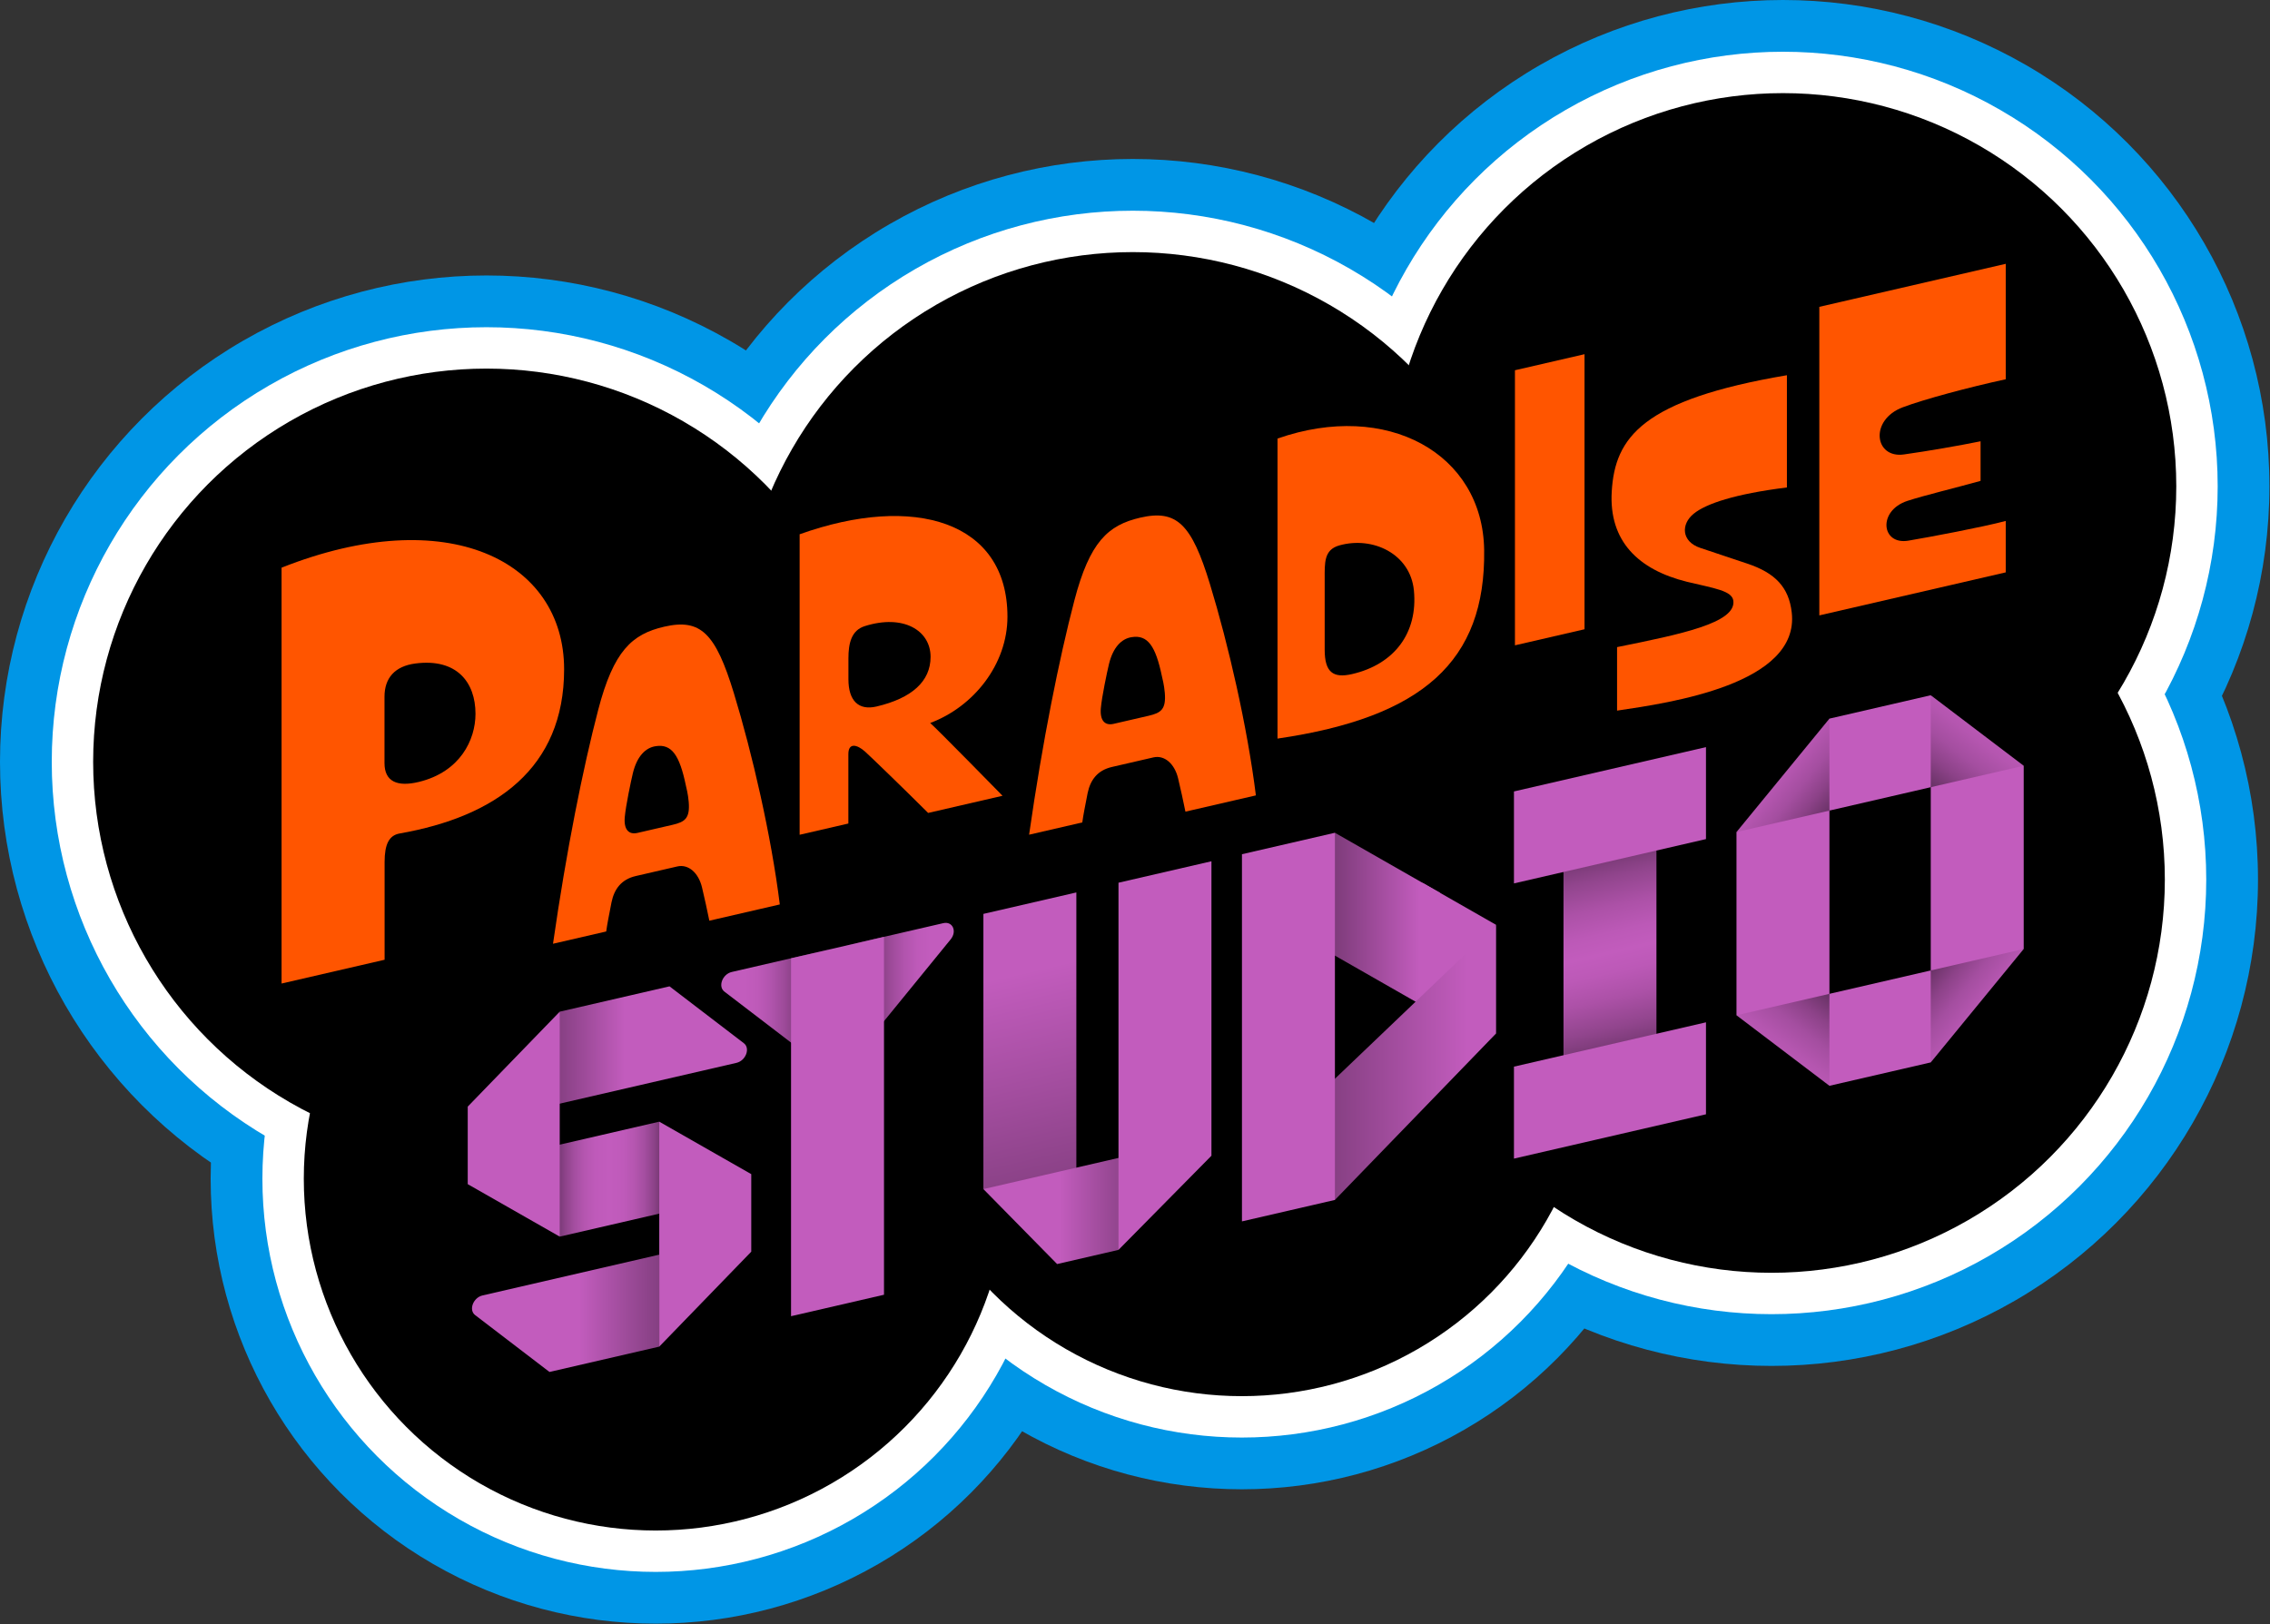 <?xml version="1.0" encoding="UTF-8" standalone="no"?>
<!-- Generator: Adobe Illustrator 25.0.0, SVG Export Plug-In . SVG Version: 6.00 Build 0)  -->

<svg
   version="1.1"
   id="Layer_1"
   x="0px"
   y="0px"
   viewBox="0 0 666.667 477.082"
   xml:space="preserve"
   sodipodi:docname="Paradise Studio Logo.svg"
   width="666.667"
   height="477.082"
   inkscape:version="1.2.2 (b0a8486541, 2022-12-01)"
   xmlns:inkscape="http://www.inkscape.org/namespaces/inkscape"
   xmlns:sodipodi="http://sodipodi.sourceforge.net/DTD/sodipodi-0.dtd"
   xmlns="http://www.w3.org/2000/svg"
   xmlns:svg="http://www.w3.org/2000/svg"><rect x="0" y="0" width="666.667" height="477.082" fill="#333333" stroke="none"/><defs
   id="defs3533" /><sodipodi:namedview
   id="namedview3531"
   pagecolor="#505050"
   bordercolor="#eeeeee"
   borderopacity="1"
   inkscape:showpageshadow="0"
   inkscape:pageopacity="0"
   inkscape:pagecheckerboard="0"
   inkscape:deskcolor="#505050"
   showgrid="false"
   inkscape:zoom="3.3872585"
   inkscape:cx="249.90712"
   inkscape:cy="178.90574"
   inkscape:window-width="2560"
   inkscape:window-height="1414"
   inkscape:window-x="0"
   inkscape:window-y="0"
   inkscape:window-maximized="1"
   inkscape:current-layer="Layer_1" />
<style
   type="text/css"
   id="style3172">
	.st0{fill:#0096E6;}
	.st1{fill:#FFFFFF;}
	.st2{fill:url(#SVGID_1_);}
	.st3{fill:url(#SVGID_2_);}
	.st4{fill:url(#SVGID_3_);}
	.st5{fill:url(#SVGID_4_);}
	.st6{fill:#C25CBD;}
	.st7{fill:url(#SVGID_5_);}
	.st8{fill:url(#SVGID_6_);}
	.st9{fill:url(#SVGID_7_);}
	.st10{fill:url(#SVGID_8_);}
	.st11{fill:url(#SVGID_9_);}
	.st12{fill:url(#SVGID_10_);}
	.st13{fill:url(#SVGID_11_);}
	.st14{fill:url(#SVGID_12_);}
	.st15{fill:url(#SVGID_13_);}
	.st16{fill:#FF5500;}
</style>
<g
   id="Cloud"
   transform="matrix(1.333,0,0,1.333,0,6.1035159e-5)">
	<g
   id="Light_Blue">
		<circle
   class="st0"
   cx="390.301"
   cy="193.835"
   r="107.179"
   id="circle3174" />
		<circle
   class="st0"
   cx="273.603"
   cy="230.145"
   r="98.058"
   id="circle3176" />
		<circle
   class="st0"
   cx="144.467"
   cy="259.754"
   r="98.058"
   id="circle3178" />
		<circle
   class="st0"
   cx="392.821"
   cy="107.179"
   r="107.179"
   id="circle3180" />
		<circle
   class="st0"
   cx="249.578"
   cy="142.213"
   r="107.179"
   id="circle3182" />
		<circle
   class="st0"
   cx="107.179"
   cy="167.886"
   r="107.179"
   id="circle3184" />
	</g>
	<g
   id="White">
		<circle
   class="st1"
   cx="390.301"
   cy="193.835"
   r="95.777"
   id="circle3187" />
		<circle
   class="st1"
   cx="273.603"
   cy="230.145"
   r="86.656"
   id="circle3189" />
		<circle
   class="st1"
   cx="144.467"
   cy="259.754"
   r="86.656"
   id="circle3191" />
		<circle
   class="st1"
   cx="392.821"
   cy="107.179"
   r="95.777"
   id="circle3193" />
		<circle
   class="st1"
   cx="249.578"
   cy="142.213"
   r="95.777"
   id="circle3195" />
		<circle
   class="st1"
   cx="107.179"
   cy="167.886"
   r="95.777"
   id="circle3197" />
	</g>
	<g
   id="Black">
		<circle
   cx="390.301"
   cy="193.835"
   r="86.656"
   id="circle3200" />
		<circle
   cx="273.603"
   cy="230.145"
   r="77.534"
   id="circle3202" />
		<circle
   cx="144.467"
   cy="259.754"
   r="77.534"
   id="circle3204" />
		<circle
   cx="392.821"
   cy="107.179"
   r="86.656"
   id="circle3206" />
		<circle
   cx="249.578"
   cy="142.213"
   r="86.656"
   id="circle3208" />
		<circle
   cx="107.179"
   cy="167.886"
   r="86.656"
   id="circle3210" />
	</g>
	<rect
   x="178.286"
   y="178.992"
   width="28.571"
   height="30.115"
   id="rect3213" />
</g>
<g
   id="Paradise_Studio"
   transform="matrix(1.333,0,0,1.333,0,6.1035159e-5)">
	<g
   id="O">
		<g
   id="g3237">
			
				<linearGradient
   id="SVGID_1_"
   gradientUnits="userSpaceOnUse"
   x1="442.058"
   y1="-33.985"
   x2="419.328"
   y2="-11.254"
   gradientTransform="matrix(1,-0.231,0,1,0,289.104)">
				<stop
   offset="0"
   style="stop-color:#C25CBD"
   id="stop3216" />
				<stop
   offset="0.182"
   style="stop-color:#BF5ABA"
   id="stop3218" />
				<stop
   offset="0.328"
   style="stop-color:#B556B0"
   id="stop3220" />
				<stop
   offset="0.462"
   style="stop-color:#A44EA0"
   id="stop3222" />
				<stop
   offset="0.588"
   style="stop-color:#8C4288"
   id="stop3224" />
				<stop
   offset="0.709"
   style="stop-color:#6D346A"
   id="stop3226" />
				<stop
   offset="0.826"
   style="stop-color:#472246"
   id="stop3228" />
				<stop
   offset="0.938"
   style="stop-color:#1C0D1B"
   id="stop3230" />
				<stop
   offset="1"
   style="stop-color:#000000"
   id="stop3232" />
			</linearGradient>
			<polygon
   class="st2"
   points="445.863,168.752 435.624,174.584 425.384,173.48 421.916,164.147 425.384,153.213 "
   id="polygon3235"
   style="fill:url(#SVGID_1_)" />
		</g>
		<g
   id="g3260">
			
				<linearGradient
   id="SVGID_2_"
   gradientUnits="userSpaceOnUse"
   x1="384.812"
   y1="-35.559"
   x2="410.182"
   y2="-10.189"
   gradientTransform="matrix(1,-0.231,0,1,0,289.104)">
				<stop
   offset="0"
   style="stop-color:#C25CBD"
   id="stop3239" />
				<stop
   offset="0.182"
   style="stop-color:#BF5ABA"
   id="stop3241" />
				<stop
   offset="0.328"
   style="stop-color:#B556B0"
   id="stop3243" />
				<stop
   offset="0.462"
   style="stop-color:#A44EA0"
   id="stop3245" />
				<stop
   offset="0.588"
   style="stop-color:#8C4288"
   id="stop3247" />
				<stop
   offset="0.709"
   style="stop-color:#6D346A"
   id="stop3249" />
				<stop
   offset="0.826"
   style="stop-color:#472246"
   id="stop3251" />
				<stop
   offset="0.938"
   style="stop-color:#1C0D1B"
   id="stop3253" />
				<stop
   offset="1"
   style="stop-color:#000000"
   id="stop3255" />
			</linearGradient>
			<polygon
   class="st3"
   points="403.06,178.634 392.821,184.466 382.581,183.362 403.06,158.367 406.529,167.7 "
   id="polygon3258"
   style="fill:url(#SVGID_2_)" />
		</g>
		<g
   id="g3283">
			
				<linearGradient
   id="SVGID_3_"
   gradientUnits="userSpaceOnUse"
   x1="2087.306"
   y1="2250.908"
   x2="2064.576"
   y2="2273.639"
   gradientTransform="matrix(-1,0.231,0,-1,2473.692,2008.448)">
				<stop
   offset="0"
   style="stop-color:#C25CBD"
   id="stop3262" />
				<stop
   offset="0.182"
   style="stop-color:#BF5ABA"
   id="stop3264" />
				<stop
   offset="0.328"
   style="stop-color:#B556B0"
   id="stop3266" />
				<stop
   offset="0.462"
   style="stop-color:#A44EA0"
   id="stop3268" />
				<stop
   offset="0.588"
   style="stop-color:#8C4288"
   id="stop3270" />
				<stop
   offset="0.709"
   style="stop-color:#6D346A"
   id="stop3272" />
				<stop
   offset="0.826"
   style="stop-color:#472246"
   id="stop3274" />
				<stop
   offset="0.938"
   style="stop-color:#1C0D1B"
   id="stop3276" />
				<stop
   offset="1"
   style="stop-color:#000000"
   id="stop3278" />
			</linearGradient>
			<polygon
   class="st4"
   points="382.581,223.743 392.821,217.911 403.061,219.015 406.535,228.347 403.06,239.282 "
   id="polygon3281"
   style="fill:url(#SVGID_3_)" />
		</g>
		<g
   id="g3306">
			
				<linearGradient
   id="SVGID_4_"
   gradientUnits="userSpaceOnUse"
   x1="2030.06"
   y1="2249.334"
   x2="2055.43"
   y2="2274.704"
   gradientTransform="matrix(-1,0.231,0,-1,2473.692,2008.448)">
				<stop
   offset="0"
   style="stop-color:#C25CBD"
   id="stop3285" />
				<stop
   offset="0.182"
   style="stop-color:#BF5ABA"
   id="stop3287" />
				<stop
   offset="0.328"
   style="stop-color:#B556B0"
   id="stop3289" />
				<stop
   offset="0.462"
   style="stop-color:#A44EA0"
   id="stop3291" />
				<stop
   offset="0.588"
   style="stop-color:#8C4288"
   id="stop3293" />
				<stop
   offset="0.709"
   style="stop-color:#6D346A"
   id="stop3295" />
				<stop
   offset="0.826"
   style="stop-color:#472246"
   id="stop3297" />
				<stop
   offset="0.938"
   style="stop-color:#1C0D1B"
   id="stop3299" />
				<stop
   offset="1"
   style="stop-color:#000000"
   id="stop3301" />
			</linearGradient>
			<polygon
   class="st5"
   points="425.384,213.861 435.624,208.029 445.863,209.133 425.384,234.128 421.921,224.794 "
   id="polygon3304"
   style="fill:url(#SVGID_4_)" />
		</g>
		<g
   id="g3310">
			<polygon
   class="st6"
   points="425.384,213.862 425.384,234.128 403.06,239.282 403.06,219.015 "
   id="polygon3308" />
		</g>
		<g
   id="g3314">
			<polygon
   class="st6"
   points="425.384,153.213 425.384,173.48 403.06,178.634 403.06,158.367 "
   id="polygon3312" />
		</g>
		<g
   id="g3318">
			<polygon
   class="st6"
   points="403.06,178.634 403.06,219.015 382.581,223.743 382.581,183.362 "
   id="polygon3316" />
		</g>
		<g
   id="g3322">
			<polygon
   class="st6"
   points="445.863,168.752 445.863,209.133 425.384,213.862 425.384,173.48 "
   id="polygon3320" />
		</g>
	</g>
	<g
   id="I">
		<g
   id="g3354">
			
				<linearGradient
   id="SVGID_5_"
   gradientUnits="userSpaceOnUse"
   x1="354.707"
   y1="41.981"
   x2="354.707"
   y2="-36.433"
   gradientTransform="matrix(1,-0.231,0,1,0,289.104)">
				<stop
   offset="0"
   style="stop-color:#000000"
   id="stop3325" />
				<stop
   offset="0.1"
   style="stop-color:#3A1C39"
   id="stop3327" />
				<stop
   offset="0.196"
   style="stop-color:#6B3368"
   id="stop3329" />
				<stop
   offset="0.287"
   style="stop-color:#91458D"
   id="stop3331" />
				<stop
   offset="0.37"
   style="stop-color:#AC51A7"
   id="stop3333" />
				<stop
   offset="0.444"
   style="stop-color:#BC59B7"
   id="stop3335" />
				<stop
   offset="0.5"
   style="stop-color:#C25CBD"
   id="stop3337" />
				<stop
   offset="0.556"
   style="stop-color:#BC59B7"
   id="stop3339" />
				<stop
   offset="0.63"
   style="stop-color:#AC51A7"
   id="stop3341" />
				<stop
   offset="0.713"
   style="stop-color:#91458D"
   id="stop3343" />
				<stop
   offset="0.804"
   style="stop-color:#6B3368"
   id="stop3345" />
				<stop
   offset="0.9"
   style="stop-color:#3A1C39"
   id="stop3347" />
				<stop
   offset="1"
   style="stop-color:#000000"
   id="stop3349" />
			</linearGradient>
			<polygon
   class="st7"
   points="364.947,168.417 364.947,246.831 344.467,251.559 344.467,173.145 "
   id="polygon3352"
   style="fill:url(#SVGID_5_)" />
		</g>
		<g
   id="g3358">
			<polygon
   class="st6"
   points="375.86,164.647 375.86,184.914 333.554,194.681 333.554,174.414 "
   id="polygon3356" />
		</g>
		<g
   id="g3362">
			<polygon
   class="st6"
   points="375.86,225.295 375.86,245.562 333.554,255.329 333.554,235.062 "
   id="polygon3360" />
		</g>
	</g>
	<g
   id="D">
		<g
   id="g3367">
			<polygon
   class="st6"
   points="313.378,194.533 329.615,203.811 311.854,224.244 "
   id="polygon3365" />
		</g>
		<g
   id="g3376">
			
				<linearGradient
   id="SVGID_6_"
   gradientUnits="userSpaceOnUse"
   x1="323.606"
   y1="-14.849"
   x2="229.898"
   y2="-14.849"
   gradientTransform="matrix(1,-0.231,0,1,0,289.104)">
				<stop
   offset="0.115"
   style="stop-color:#C25CBD"
   id="stop3369" />
				<stop
   offset="0.687"
   style="stop-color:#000000"
   id="stop3371" />
			</linearGradient>
			<polygon
   class="st8"
   points="317.285,196.765 317.285,223.84 288.327,207.291 294.107,183.521 "
   id="polygon3374"
   style="fill:url(#SVGID_6_)" />
		</g>
		<g
   id="g3385">
			
				<linearGradient
   id="SVGID_7_"
   gradientUnits="userSpaceOnUse"
   x1="323.202"
   y1="17.018"
   x2="226.856"
   y2="17.018"
   gradientTransform="matrix(1,-0.231,0,1,0,289.104)">
				<stop
   offset="0"
   style="stop-color:#C25CBD"
   id="stop3378" />
				<stop
   offset="1"
   style="stop-color:#000000"
   id="stop3380" />
			</linearGradient>
			<polygon
   class="st9"
   points="294.107,264.436 289.408,242.216 329.615,203.811 329.615,227.75 "
   id="polygon3383"
   style="fill:url(#SVGID_7_)" />
		</g>
		<g
   id="g3389">
			<polygon
   class="st6"
   points="294.107,183.521 294.107,264.436 273.627,269.164 273.627,188.249 "
   id="polygon3387" />
		</g>
	</g>
	<g
   id="U">
		<g
   id="g3399">
			
				<linearGradient
   id="SVGID_8_"
   gradientUnits="userSpaceOnUse"
   x1="226.901"
   y1="-22.766"
   x2="226.901"
   y2="140.277"
   gradientTransform="matrix(1,-0.231,0,1,0,289.104)">
				<stop
   offset="0"
   style="stop-color:#C25CBD"
   id="stop3392" />
				<stop
   offset="1"
   style="stop-color:#000000"
   id="stop3394" />
			</linearGradient>
			<polygon
   class="st10"
   points="237.141,196.672 237.141,264.257 216.661,262.049 216.661,201.4 "
   id="polygon3397"
   style="fill:url(#SVGID_8_)" />
		</g>
		<g
   id="g3408">
			
				<linearGradient
   id="SVGID_9_"
   gradientUnits="userSpaceOnUse"
   x1="233.519"
   y1="33.098"
   x2="285.442"
   y2="33.098"
   gradientTransform="matrix(1,-0.231,0,1,0,289.104)">
				<stop
   offset="0"
   style="stop-color:#C25CBD"
   id="stop3401" />
				<stop
   offset="1"
   style="stop-color:#000000"
   id="stop3403" />
			</linearGradient>
			<polygon
   class="st11"
   points="252.206,253.843 246.426,275.444 232.904,278.566 216.661,262.049 "
   id="polygon3406"
   style="fill:url(#SVGID_9_)" />
		</g>
		<g
   id="g3412">
			<polygon
   class="st6"
   points="246.426,275.444 246.426,194.529 266.906,189.801 266.906,254.692 "
   id="polygon3410" />
		</g>
	</g>
	<g
   id="T">
		<g
   id="g3448">
			
				<linearGradient
   id="SVGID_10_"
   gradientUnits="userSpaceOnUse"
   x1="158.91"
   y1="-27.551"
   x2="210.133"
   y2="-27.551"
   gradientTransform="matrix(1,-0.231,0,1,0,289.104)">
				<stop
   offset="0.1"
   style="stop-color:#C25CBD"
   id="stop3415" />
				<stop
   offset="0.155"
   style="stop-color:#BE5AB9"
   id="stop3417" />
				<stop
   offset="0.213"
   style="stop-color:#B154AD"
   id="stop3419" />
				<stop
   offset="0.271"
   style="stop-color:#9D4A99"
   id="stop3421" />
				<stop
   offset="0.331"
   style="stop-color:#803C7C"
   id="stop3423" />
				<stop
   offset="0.39"
   style="stop-color:#5A2B58"
   id="stop3425" />
				<stop
   offset="0.449"
   style="stop-color:#2D152C"
   id="stop3427" />
				<stop
   offset="0.5"
   style="stop-color:#000000"
   id="stop3429" />
				<stop
   offset="0.551"
   style="stop-color:#2D152C"
   id="stop3431" />
				<stop
   offset="0.61"
   style="stop-color:#5A2B58"
   id="stop3433" />
				<stop
   offset="0.669"
   style="stop-color:#803C7C"
   id="stop3435" />
				<stop
   offset="0.729"
   style="stop-color:#9D4A99"
   id="stop3437" />
				<stop
   offset="0.787"
   style="stop-color:#B154AD"
   id="stop3439" />
				<stop
   offset="0.845"
   style="stop-color:#BE5AB9"
   id="stop3441" />
				<stop
   offset="0.9"
   style="stop-color:#C25CBD"
   id="stop3443" />
			</linearGradient>
			<path
   class="st12"
   d="m 193.066,227.114 -17.087,3.945 -16.383,-12.534 c -1.461,-1.118 -0.431,-3.851 1.632,-4.327 l 46.59,-10.756 c 2.062,-0.476 3.093,1.781 1.632,3.574 z"
   id="path3446"
   style="fill:url(#SVGID_10_)" />
		</g>
		<g
   id="g3452">
			<polygon
   class="st6"
   points="194.762,206.456 194.762,285.33 174.282,290.058 174.282,211.184 "
   id="polygon3450" />
		</g>
	</g>
	<g
   id="S_00000114042035609803708590000018275530301858250687_">
		<g
   id="g3492">
			
				<linearGradient
   id="SVGID_11_"
   gradientUnits="userSpaceOnUse"
   x1="117.537"
   y1="1.752"
   x2="151.03"
   y2="1.752"
   gradientTransform="matrix(1,-0.231,0,1,0,289.104)">
				<stop
   offset="0"
   style="stop-color:#000000"
   id="stop3455" />
				<stop
   offset="0.031"
   style="stop-color:#1C0D1B"
   id="stop3457" />
				<stop
   offset="0.087"
   style="stop-color:#472246"
   id="stop3459" />
				<stop
   offset="0.145"
   style="stop-color:#6D346A"
   id="stop3461" />
				<stop
   offset="0.206"
   style="stop-color:#8C4288"
   id="stop3463" />
				<stop
   offset="0.269"
   style="stop-color:#A44EA0"
   id="stop3465" />
				<stop
   offset="0.336"
   style="stop-color:#B556B0"
   id="stop3467" />
				<stop
   offset="0.409"
   style="stop-color:#BF5ABA"
   id="stop3469" />
				<stop
   offset="0.5"
   style="stop-color:#C25CBD"
   id="stop3471" />
				<stop
   offset="0.591"
   style="stop-color:#BF5ABA"
   id="stop3473" />
				<stop
   offset="0.664"
   style="stop-color:#B556B0"
   id="stop3475" />
				<stop
   offset="0.731"
   style="stop-color:#A44EA0"
   id="stop3477" />
				<stop
   offset="0.794"
   style="stop-color:#8C4288"
   id="stop3479" />
				<stop
   offset="0.855"
   style="stop-color:#6D346A"
   id="stop3481" />
				<stop
   offset="0.913"
   style="stop-color:#472246"
   id="stop3483" />
				<stop
   offset="0.969"
   style="stop-color:#1C0D1B"
   id="stop3485" />
				<stop
   offset="1"
   style="stop-color:#000000"
   id="stop3487" />
			</linearGradient>
			<polygon
   class="st13"
   points="145.249,247.19 151.03,266.122 123.317,272.52 117.537,253.588 "
   id="polygon3490"
   style="fill:url(#SVGID_11_)" />
		</g>
		<g
   id="g3501">
			
				<linearGradient
   id="SVGID_12_"
   gradientUnits="userSpaceOnUse"
   x1="90.592"
   y1="-27.551"
   x2="137.629"
   y2="-27.551"
   gradientTransform="matrix(1,-0.231,0,1,0,289.104)">
				<stop
   offset="0"
   style="stop-color:#000000"
   id="stop3494" />
				<stop
   offset="1"
   style="stop-color:#C25CBD"
   id="stop3496" />
			</linearGradient>
			<path
   class="st14"
   d="m 162.257,234.227 -44.72,10.324 5.78,-21.601 24.188,-5.584 16.383,12.534 c 1.461,1.118 0.431,3.851 -1.632,4.327 z"
   id="path3499"
   style="fill:url(#SVGID_12_)" />
		</g>
		<g
   id="g3510">
			
				<linearGradient
   id="SVGID_13_"
   gradientUnits="userSpaceOnUse"
   x1="1843.776"
   y1="2316.049"
   x2="1885.033"
   y2="2316.049"
   gradientTransform="matrix(-1,0.231,0,-1,2012.66,2171.551)">
				<stop
   offset="0"
   style="stop-color:#321933"
   id="stop3503" />
				<stop
   offset="1"
   style="stop-color:#C25CBD"
   id="stop3505" />
			</linearGradient>
			<path
   class="st15"
   d="m 106.309,285.484 38.94,-8.99 v 20.267 l -24.188,5.584 -16.383,-12.534 c -1.461,-1.118 -0.431,-3.851 1.632,-4.327 z"
   id="path3508"
   style="fill:url(#SVGID_13_)" />
		</g>
		<g
   id="g3514">
			<polygon
   class="st6"
   points="123.317,222.95 123.317,272.52 103.05,260.958 103.05,243.87 "
   id="polygon3512" />
		</g>
		<g
   id="g3518">
			<polygon
   class="st6"
   points="145.249,296.76 145.249,247.19 165.517,258.752 165.517,275.84 "
   id="polygon3516" />
		</g>
	</g>
	<path
   id="E_1_"
   class="st16"
   d="m 419.226,89.754 c 4.675,-1.761 14.459,-4.392 22.677,-6.175 V 58.139 l -41.071,9.482 v 67.997 l 41.071,-9.482 v -11.328 c -5.392,1.413 -16.568,3.516 -21.46,4.342 -5.957,1 -6.805,-6.588 -0.217,-8.762 3.783,-1.239 10.719,-2.892 16.133,-4.414 l 3e-5,-8.723 c -4.935,1 -11.61,2.156 -16.872,2.896 -6.523,0.935 -7.653,-7.61 -0.261,-10.393 z" />
	<path
   id="S_2_"
   class="st16"
   d="m 381.894,132.437 c -0.241,-2.26 -4.149,-2.771 -10.236,-4.23 -10.643,-2.643 -17.231,-8.913 -16.558,-19.927 0.716,-11.889 6.735,-20.181 38.591,-25.591 v 24.732 c -11.495,1.438 -17.842,3.588 -20.534,5.79 -2.871,2.33 -2.703,6.145 1.44,7.529 1.8,0.601 7.122,2.379 10.339,3.457 6.173,2.057 9.193,5.212 9.822,10.796 1.778,15.752 -26.732,19.883 -38.486,21.609 v -13.996 c 14.082,-2.837 26.164,-5.324 25.621,-10.169 z" />
	<polygon
   id="I_1_"
   class="st16"
   points="349.101,138.674 333.773,142.213 333.773,81.595 349.101,78.057 " />
	<path
   id="D_2_"
   class="st16"
   d="m 281.461,96.649 v 66.118 c 31.961,-4.675 45.876,-17.024 45.528,-41.571 -0.304,-21.286 -21.438,-32.983 -45.528,-24.547 z m 16.437,51.899 c -4.219,0.976 -6.044,-0.435 -6.044,-5.37 v -15.567 c 3e-5,-3.587 -0.186,-6.453 3.218,-7.414 7.392,-2.087 15.654,1.87 16.437,9.914 0.913,9.349 -4.288,16.285 -13.611,18.437 z" />
	<path
   id="A_4_"
   class="st16"
   d="m 266.586,128.756 c -4.044,-13.263 -7.318,-16.536 -15.372,-14.676 -7.101,1.639 -11.137,5.335 -14.524,18.307 -3.327,12.741 -7.004,30.949 -9.961,51.561 l 11.722,-2.706 c 0.217,-1.631 0.609,-3.544 1.174,-6.457 0.609,-2.935 2.196,-5.034 5.349,-5.762 l 9.132,-2.108 c 2.441,-0.564 4.675,1.369 5.457,4.63 0.522,2.174 1.196,5.258 1.609,7.324 l 15.524,-3.584 c -1.892,-15.198 -6.088,-33.353 -10.11,-46.528 z m -13.524,28.982 -7.718,1.782 c -1.94,0.448 -3.044,-0.76 -2.805,-3.456 0.217,-2.522 1.348,-7.871 1.783,-9.697 0.913,-3.783 2.826,-5.631 5.022,-5.957 3.544,-0.565 5.262,2.022 6.631,8.545 0.13,0.609 0.5,1.935 0.652,3.718 0.304,3.631 -0.824,4.433 -3.566,5.066 z" />
	<path
   id="R_3_"
   class="st16"
   d="m 221.963,135.901 c 5e-5,-21.049 -20.597,-27.161 -45.789,-18.161 v 66.222 l 10.736,-2.479 5e-5,-15.285 c 0,-2.597 1.911,-2.144 3.676,-0.569 1.24,1.109 8.694,8.329 13.902,13.522 l 16.39,-3.784 c 0,0 -14.289,-14.596 -15.938,-16.04 9.598,-3.588 17.023,-12.94 17.023,-23.427 z m -28.839,19.795 c -3.982,0.934 -6.2,-1.284 -6.2,-6.025 l 2e-5,-4.58 c -2e-4,-3.304 0.642,-6.17 3.588,-7.104 8.555,-2.711 14.514,0.977 14.514,6.768 -2e-5,5.412 -4.143,9.117 -11.903,10.94 z" />
	<path
   id="A_3_"
   class="st16"
   d="m 161.695,152.788 c -4.044,-13.263 -7.318,-16.536 -15.372,-14.676 -7.101,1.639 -11.137,5.335 -14.524,18.307 -3.327,12.741 -7.004,30.949 -9.961,51.561 l 11.722,-2.706 c 0.217,-1.631 0.609,-3.544 1.174,-6.457 0.609,-2.935 2.196,-5.034 5.349,-5.762 l 9.132,-2.108 c 2.441,-0.564 4.675,1.369 5.457,4.63 0.522,2.174 1.196,5.258 1.609,7.324 l 15.524,-3.584 c -1.892,-15.198 -6.088,-33.353 -10.11,-46.528 z m -13.524,28.982 -7.718,1.782 c -1.94,0.448 -3.044,-0.76 -2.805,-3.456 0.217,-2.522 1.348,-7.871 1.783,-9.697 0.913,-3.783 2.827,-5.631 5.022,-5.957 3.544,-0.565 5.262,2.022 6.631,8.545 0.13,0.609 0.5,1.935 0.652,3.718 0.304,3.631 -0.824,4.433 -3.566,5.066 z" />
	<path
   id="P_2_"
   class="st16"
   d="m 62.035,125.101 v 91.646 l 22.7,-5.241 5e-5,-21.525 c 1e-5,-3.935 0.978,-5.892 3.327,-6.305 21.155,-3.721 36.224,-14.357 36.224,-36.18 1.2e-4,-23.963 -25.744,-36.854 -62.25,-22.395 z m 30.288,47.204 c -4.827,1.18 -7.61,-0.087 -7.61,-4.131 l 4e-5,-14.633 c 1e-5,-4.133 2.283,-6.74 6.827,-7.327 9.11,-1.174 13.22,4.153 13.22,11.089 -1e-5,5.784 -3.413,12.796 -12.437,15.002 z" />
</g>
</svg>
